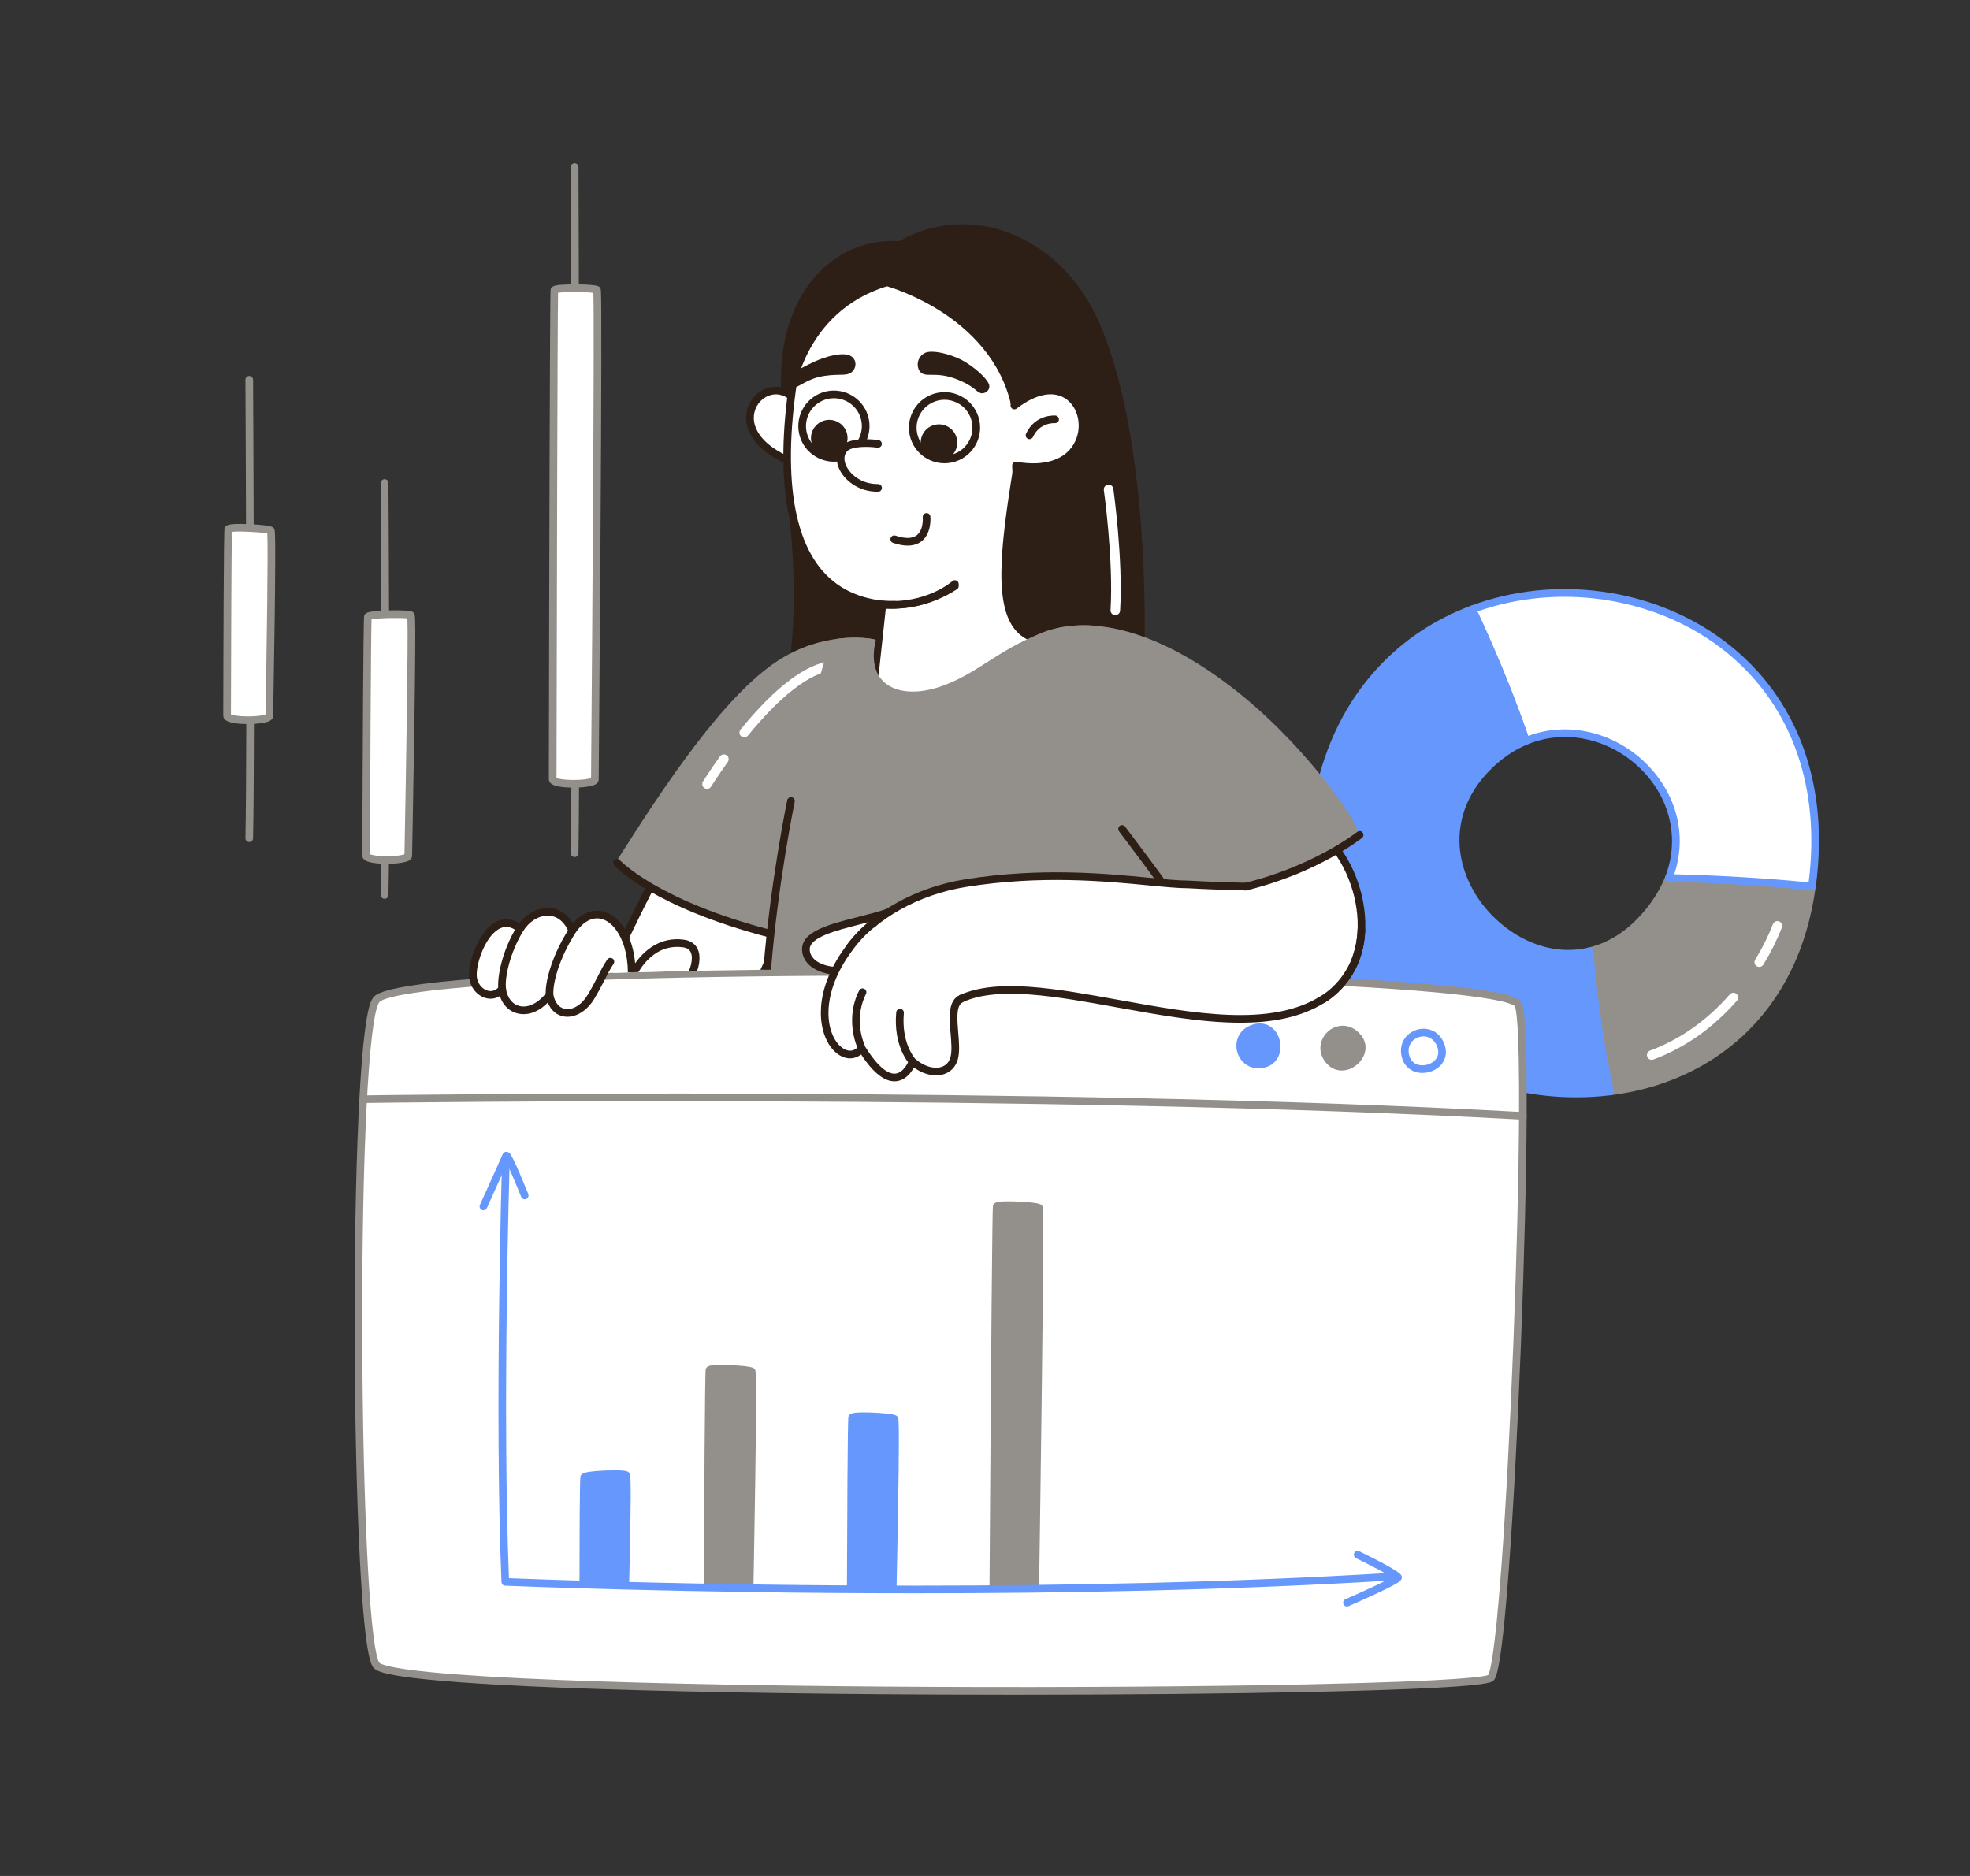 <?xml version="1.0" encoding="UTF-8" standalone="no"?>
<svg xmlns="http://www.w3.org/2000/svg" fill="none" viewBox="0 0 2100 2000" width="2100" height="2000"><rect x="0" y="0" width="2100" height="2000" fill="#333333" stroke="none"/><defs><clipPath id="assetClipPath_Yl1Rkf-l"><path d="m0 0 h 534.919 v 534.41 h -534.919 v -534.41 z" id="path_LwHZzxNF" fill="#ffffff" /></clipPath><clipPath id="assetClipPath_VxUMs1h-"><path d="m0 0 h 1229.799 v 762.527 h -1229.799 v -762.527 z" id="path_R-eWwwzt" fill="#ffffff" /></clipPath><clipPath id="assetClipPath_d-Y51GYo"><path d="m0 0 h 934.883 v 895.043 h -934.883 v -895.043 z" id="path_6xG4ov_7" fill="#ffffff" /></clipPath><clipPath id="assetClipPath_1Y115WYC"><path d="m0 0 h 394.743 v 768.854 h -394.743 v -768.854 z" id="path_9CwxSLHV" fill="#ffffff" /></clipPath></defs><g transform="translate(1395 628)" data-asset-index="0"><g clip-path="url(#assetClipPath_Yl1Rkf-l)" transform="scale(1.017 1.014)" data-asset-index="0"><g id="circle_graphic" data-name="circle graphic">
    <g id="aMFLQKXt4OtpDOxrzn2of">
      <path d="M316.001,528.244c-12.628-56.444-18.947-115.956-21.645-147.419,22.025-5.244,43.828-18.677,63.031-42.727,9.046-11.33,15.671-22.86,20.154-34.348,30.45.608,85.855,2.586,149.984,8.944-18.754,135.269-110.193,202.99-211.525,215.551Z" fill="#93908B" id="P1m_bxFK0-psap58SYqNG" />
      <path d="M315.997,532.244c-1.848,0-3.487-1.281-3.9-3.127-12.755-57.012-19.087-117.167-21.727-147.951-.169-1.974,1.132-3.774,3.059-4.233,22.802-5.429,43.269-19.335,60.832-41.333,8.509-10.657,15.088-21.863,19.553-33.306.61-1.562,2.135-2.584,3.806-2.545,28.013.559,84.79,2.467,150.299,8.962,1.083.107,2.075.651,2.748,1.506.673.854.969,1.946.82,3.024-8.993,64.862-34.572,117.403-76.026,156.164-36.767,34.377-84.822,56.096-138.969,62.808-.167.021-.332.031-.496.031ZM298.636,383.857c2.723,30.772,8.794,86.479,20.48,139.947,110.537-15.146,186.368-92.353,203.85-207.539-61.404-5.94-114.629-7.848-142.749-8.459-4.713,11.286-11.333,22.304-19.703,32.788-17.849,22.354-38.653,36.896-61.878,43.264Z" fill="#93908B" id="VHx9ETbs1PwScTYQDbk4Y" />
    </g>
    <g id="gEHnlE-ZlQHrfu53Gjdwo">
      <path d="M527.526,312.693c-64.129-6.358-119.534-8.336-149.984-8.944,35.645-91.296-63.226-180.125-149.777-144.097-18.437-53.873-39.961-103.406-56.289-138.37,160.593-60.17,375.661,38.537,358.476,268.665-.581,7.78-1.384,15.368-2.425,22.745Z" fill="#FFFFFF" id="gH18c_74g28tiRPSrX6D6" />
      <path d="M527.53,316.693c-.132,0-.265-.007-.399-.02-65.236-6.468-121.774-8.368-149.669-8.925-1.307-.026-2.519-.689-3.245-1.776-.727-1.087-.876-2.46-.401-3.678,15.337-39.283,5.29-82.83-26.22-113.647-32.478-31.764-78.911-41.695-118.294-25.302-1.021.425-2.172.408-3.18-.046-1.008-.454-1.783-1.306-2.141-2.352-18.824-55.005-40.914-105.391-56.129-137.973-.472-1.01-.5-2.172-.079-3.205s1.255-1.842,2.3-2.233C213.101,1.414,260.609-3.729,307.459,2.662c47.132,6.43,91.263,24.239,127.621,51.503,71.136,53.343,106.245,137.185,98.86,236.081-.591,7.916-1.416,15.656-2.453,23.006-.281,1.991-1.986,3.442-3.957,3.442ZM383.201,299.871c28.941.68,81.062,2.666,140.876,8.464.775-6.029,1.408-12.297,1.885-18.686,7.175-96.079-26.806-177.436-95.682-229.084C360.117,7.951,261.147-6.395,176.94,23.545c14.826,31.99,35.366,79.234,53.247,130.856,41.466-15.391,89.305-4.43,123.003,28.527,15.886,15.537,27.08,34.558,32.372,55.007,5.266,20.348,4.438,41.643-2.361,61.936Z" fill="#6597FC" id="cIMNPVjwUmUa47_5aEYa" />
    </g>
    <g id="oBjoICtiOoGVzUGz-QO">
      <path d="M316.001,528.244C155.912,548.095-28.894,430.314,9,223.81,28.619,116.904,93.652,50.438,171.475,21.282c16.328,34.964,37.852,84.497,56.289,138.37-13.983,5.805-27.624,14.862-40.332,27.692-86.492,87.283,12.242,216.023,106.924,193.48,2.698,31.463,9.017,90.975,21.645,147.419Z" fill="#6597FC" id="sGWqK_wn6jNVYKG6iwFty" />
      <path d="M280.558,534.415c-33.454,0-67.323-5.615-99.608-16.631-44.85-15.304-84.63-40.429-115.04-72.659-26.297-27.872-45.04-60.21-55.709-96.116-11.585-38.992-13.313-81.358-5.136-125.921,9.485-51.689,29.77-96.196,60.291-132.281,27.964-33.064,63.196-57.716,104.715-73.271,1.955-.733,4.145.162,5.028,2.053,15.299,32.759,37.51,83.427,56.449,138.768.683,1.996-.302,4.18-2.251,4.989-14.048,5.832-27.177,14.853-39.023,26.812-35.514,35.838-42.069,83.304-17.538,126.971,21.801,38.807,70.259,71.808,120.693,59.803,1.133-.271,2.326-.032,3.269.649.944.682,1.543,1.741,1.643,2.9,2.622,30.583,8.91,90.333,21.563,146.888.246,1.101.016,2.255-.633,3.177-.65.922-1.658,1.527-2.778,1.667-11.859,1.47-23.873,2.201-35.935,2.201ZM169.422,26.35C85.942,58.949,30.432,129.185,12.935,224.532c-19.4,105.719,21.265,175.326,58.795,215.103,58.888,62.414,150.263,94.813,239.412,85.147-11.534-53.024-17.599-108.05-20.375-139.1-23.243,4.421-47.431.529-70.252-11.354-22.624-11.78-42.068-30.702-54.752-53.279-12.068-21.481-17.299-44.817-15.127-67.485,2.447-25.54,13.871-48.767,33.956-69.035,11.627-11.738,24.459-20.833,38.188-27.071-17.913-51.783-38.551-99.194-53.357-131.108Z" fill="#6597FC" id="IQtp_jQE2DCp5kOKc_dD6" />
    </g>
    <g id="PXvHwJcjeNRWlL_cYYKud">
      <path d="M359.582,494.983c-2.023,0-3.927-1.236-4.681-3.242-.972-2.585.336-5.468,2.92-6.44,31.686-11.914,59.825-31.807,83.635-59.127,1.814-2.082,4.972-2.299,7.054-.484,2.082,1.814,2.299,4.973.484,7.055-24.91,28.582-54.402,49.414-87.655,61.917-.58.218-1.174.321-1.759.321Z" fill="#FFFFFF" id="tR4LHJFzxNq2zYm1hzt6L" />
      <path d="M472.321,397.293c-.89,0-1.79-.237-2.604-.735-2.356-1.441-3.097-4.519-1.656-6.875,7.456-12.187,13.721-24.767,18.623-37.391.999-2.574,3.895-3.852,6.471-2.852,2.574,1,3.851,3.896,2.851,6.471-5.116,13.178-11.648,26.296-19.414,38.99-.943,1.541-2.586,2.391-4.27,2.391Z" fill="#FFFFFF" id="htzxPdemWpBa1-1vaF_Nv" />
    </g>
  </g></g></g><g transform="translate(378 1032)" data-asset-index="1"><g clip-path="url(#assetClipPath_VxUMs1h-)" transform="scale(1.016 1.016)" data-asset-index="1"><g id="graphic_one" data-name="graphic one">
    <g id="OiSD_e1bXTS_Nlo6YGPOc">
      <g id="ZVXEt7MyO4__N9JKKZzA">
        <path d="M22.436,33.843C52.16-10.734,1190.191-2.012,1220.466,37.816c16.463,21.657-8.789,690.715-28.512,707.137-22.123,18.421-1134.792,21.688-1168.816-13.128C-.342,707.8-4.084,73.613,22.436,33.843Z" fill="#FFFFFF" id="Bu7mCNaYD2I5RWNDuzuZY" />
        <path d="M692.219,762.526c-26.674,0-53.489-.057-80.228-.172-153.554-.664-293.884-3.221-395.14-7.201-183.561-7.215-193.015-16.889-196.574-20.531-2.582-2.643-9.442-9.662-14.879-116.195C2.228,556.299.324,474.732.037,388.752c-.292-87.333,1.137-169.951,4.023-232.633C9.1,46.633,16.632,35.336,19.107,31.624l3.328,2.219-3.328-2.219c3.331-4.995,13.468-20.197,260.52-27.839,169.298-5.237,396.244-5.061,592.27.46,98.32,2.769,181.835,6.754,241.518,11.524,101.482,8.111,107.616,16.181,110.235,19.626,1.828,2.405,6.685,8.794,6.079,119.759-.352,64.441-2.466,149.088-5.953,238.349-3.527,90.295-8.053,174.596-12.743,237.375-8.236,110.251-13.832,114.91-16.52,117.149-2.499,2.081-9.136,7.607-189.648,11.542-88.339,1.925-199.066,2.957-312.646,2.957ZM556.656,7.976c-99.096,0-194.703,1.265-276.781,3.804-75.41,2.333-135.68,5.62-179.135,9.77-64.712,6.18-73.748,12.67-74.976,14.512C14.696,52.659,7.406,197.573,8.036,388.466c.283,85.802,2.178,167.22,5.337,229.256,5.02,98.586,11.399,110.018,12.626,111.309,1.192,1.22,8.763,5.555,56.094,10.08,31.957,3.056,76.845,5.741,133.42,7.982,100.312,3.974,239.598,6.545,392.197,7.241,139.599.635,282.497-.333,392.057-2.658,161.445-3.427,185.995-8.242,189.587-9.826,1.637-2.595,6.846-18.553,13.95-114.917,4.621-62.688,9.074-146.251,12.539-235.296,3.427-88.09,5.516-171.741,5.881-235.544.571-99.696-3.293-113.936-4.49-115.925-1.498-1.965-13.602-9.163-104.456-16.425-59.548-4.76-142.921-8.737-241.106-11.502-100.834-2.84-209.886-4.265-315.016-4.265Z" fill="#93908B" id="ggYwkXMEPOyg9iXq3PuG3" />
      </g>
      <g id="Kc4gQzst8WjatD8lGJX2N">
        <path d="M10.783,137.659s708.636-10.558,1215.016,17.535" fill="#FFFFFF" id="gLo1-hhqM7ppVyGi79yUu" />
        <path d="M1225.803,159.194c-.075,0-.15-.002-.226-.006C725.133,131.424,17.927,141.554,10.843,141.659c-2.235.054-4.026-1.731-4.059-3.94-.033-2.209,1.731-4.026,3.94-4.059,7.087-.106,714.568-10.239,1215.297,17.541,2.206.122,3.895,2.009,3.772,4.215-.118,2.13-1.882,3.778-3.99,3.778Z" fill="#93908B" id="yS5w-mWU3t6u9E9kOTAr2" />
      </g>
    </g>
    <g id="zdop5ZEyOkBWJrVPol35K">
      <g id="HpgvuEMtx8LsUQ2uRI2rQ">
        <path d="M943.229,63.275c25.492-8.346,34.547,33.225,9.238,37.594-24.19,4.177-33.242-29.736-9.238-37.594Z" fill="#6597FC" id="Ik1_P-VyoqDtNThyfz36J" />
        <path d="M948.307,105.239c-12.34,0-20.191-8.749-22.447-17.822-2.51-10.094,1.466-23.144,16.124-27.943h0c8.452-2.768,16.306-1.131,22.115,4.607,6.493,6.414,9.075,17.114,6.279,26.022-2.475,7.884-8.755,13.246-17.23,14.709-1.682.29-3.297.427-4.841.427ZM944.474,67.076h0c-9.855,3.227-12.55,11.571-10.85,18.41,1.73,6.957,8.016,13.197,18.163,11.442,7.046-1.216,9.848-5.686,10.958-9.221,1.905-6.068.11-13.61-4.268-17.935-2.525-2.495-7.005-4.988-14.003-2.696Z" fill="#6597FC" id="MN1dfNza_qlEQbB45yaHr" />
      </g>
      <g id="wExZJHcAzyV7sl-S9dkb_">
        <path d="M1050.55,70.455c19.588,18.326-12.49,46.275-28.504,26.196-15.306-19.191,10.06-43.452,28.504-26.196Z" fill="#93908B" id="qTz_xzGUmm-67w4jtoIO" />
        <path d="M1035.745,107.606c-6.466,0-12.436-2.957-16.826-8.461-9.572-12.002-5.616-25.152,2.11-32.292,7.639-7.058,20.991-9.856,32.254.681h0c6.494,6.076,8.841,13.748,6.608,21.602-2.496,8.778-10.632,16.193-19.785,18.03-1.47.295-2.928.44-4.361.44ZM1036.713,68.595c-3.93,0-7.558,1.643-10.255,4.134-5.266,4.866-7.705,13.378-1.285,21.428,4.458,5.59,9.724,5.895,13.357,5.166,6.235-1.252,11.982-6.456,13.665-12.375.971-3.414.998-8.541-4.379-13.572h0c-3.626-3.393-7.492-4.781-11.104-4.781Z" fill="#93908B" id="xU02LYfyScQcQX9JOyz8V" />
      </g>
      <g id="G1JR-7DPAKcJBP0V9uUQR">
        <path d="M1139.486,80.775c9.795,24.972-31.188,36.396-37.003,11.38-5.557-23.91,27.78-34.893,37.003-11.38Z" fill="#FFFFFF" id="ww_Oo52iK5rngqIkeC2wh" />
        <path d="M1120.276,110.148c-2.035,0-4.06-.237-6.017-.73-8.013-2.019-13.726-7.98-15.672-16.357-3.476-14.954,5.754-25.122,15.801-28.241,9.933-3.084,23.189.137,28.821,14.495,3.248,8.279,2.065,16.214-3.331,22.343-4.727,5.369-12.222,8.491-19.602,8.491ZM1121.485,71.738c-1.614,0-3.214.252-4.725.721-6.847,2.126-12.712,8.761-10.381,18.79,1.619,6.965,6.242,9.506,9.834,10.411,6.168,1.555,13.594-.671,17.66-5.29,2.346-2.664,4.577-7.279,1.888-14.135h0c-2.937-7.486-8.699-10.497-14.277-10.497Z" fill="#6597FC" id="wqba8HZT98DHfQ5CA6L2B" />
      </g>
    </g>
    <g id="kRQCoxo8K9Qu6gA8uFfym">
      <g id="RenLKdj_VrVq9TWPHx_gp">
        <path d="M239.939,647.096s.078-109.447.915-112.683,41.922-4.524,44.066-2.344-.937,115.385-.937,115.385" fill="#6597FC" id="YCWxZ0D5yUKH-hn5AUrx" />
        <path d="M283.986,651.453c-.037,0-.074,0-.111-.001-2.208-.06-3.95-1.899-3.89-4.107,1.045-38.378,2.261-99.579,1.415-112.059-7.179-.764-30.101.024-36.73,1.64-.484,11.568-.702,70.52-.73,110.173-.001,2.208-1.792,3.997-4,3.997h-.003c-2.209-.001-3.999-1.794-3.997-4.003.029-41.064.204-110.439,1.043-113.682.743-2.872,3.778-3.686,5.074-4.034,5.1-1.368,15.96-2.09,24.423-2.309,18.656-.482,20.181,1.065,21.293,2.195,1.624,1.65,2.518,2.559,1.484,61.386-.497,28.266-1.266,56.631-1.273,56.914-.059,2.171-1.838,3.891-3.997,3.891ZM283.117,535.583h0Z" fill="#6597FC" id="owpQU2rdtdSJjelT-zJS" />
      </g>
      <g id="lm0IlTlq4dq4qcajZPTGI">
        <path d="M370.435,648.156s.977-222.839,1.813-226.075,42.252-.834,44.396,1.345-2.166,225.088-2.166,225.088" fill="#93908B" id="J1B7irN_s3qrq57ugUHQz" />
        <path d="M414.481,652.514c-.026,0-.052,0-.079,0-2.209-.042-3.965-1.868-3.922-4.076,1.582-81.818,3.466-204.021,2.514-222.012-7.055-1.352-29.84-2.535-36.899-1.581-.644,20.225-1.407,165.848-1.659,223.33-.01,2.209-1.781,4.024-4.018,3.982-2.209-.01-3.992-1.809-3.982-4.018.365-83.41,1.104-223.822,1.941-227.059.468-1.809,1.884-3.042,4.208-3.665,5.474-1.468,20.355-.774,24.786-.527,19.528,1.091,21.155,2.745,22.127,3.733,1.53,1.555,1.893,1.924,1.715,38.914-.091,18.773-.375,44.784-.845,77.311-.8,55.369-1.876,111.188-1.887,111.746-.042,2.183-1.825,3.923-3.998,3.923Z" fill="#93908B" id="gRkIYF6cykO4ndkMT2MLs" />
      </g>
      <g id="Ql3xm_k0vnNJQPpTRrpoT">
        <path d="M670.148,648.099s2.634-394.457,3.47-397.693,42.252-.834,44.396,1.345c2.144,2.179-3.823,396.706-3.823,396.706" fill="#93908B" id="DAn7km1NL2pJcAzLyn5Qg" />
        <path d="M714.194,652.457c-.021,0-.041,0-.062,0-2.209-.033-3.972-1.851-3.939-4.06,1.555-102.838,5.195-365.989,4.092-393.662-7.135-1.344-29.73-2.514-36.794-1.569-.732,26.518-2.484,266.449-3.342,394.961-.015,2.2-1.803,3.973-4,3.973h-.027c-2.209-.015-3.988-1.817-3.973-4.027,1.75-262.071,2.96-396.203,3.598-398.668.468-1.809,1.883-3.041,4.207-3.665,5.472-1.468,20.355-.775,24.786-.527,19.528,1.091,21.155,2.745,22.127,3.733,1.412,1.435,1.528,1.552,1.6,20.461.04,10.438-.009,25.671-.144,45.276-.228,33.002-.704,78.856-1.415,136.288-1.21,97.778-2.701,196.561-2.716,197.547-.033,2.188-1.817,3.939-3.998,3.939ZM716.02,255.174h0,0Z" fill="#93908B" id="ulX5EDk73BncGE0UxBY4a" />
      </g>
      <g id="jJQKEBoMjv6piQX-zB5Oq">
        <path d="M520.567,649.375s.582-174.298,1.419-177.534c.837-3.236,42.252-.834,44.396,1.345s-1.771,176.546-1.771,176.546" fill="#6597FC" id="ey_vyFaID1_MVf5QFw7KG" />
        <path d="M564.613,653.733c-.031,0-.061,0-.092,0-2.208-.05-3.959-1.88-3.909-4.089,1.421-63.264,3.079-157.92,2.158-173.451-7.014-1.355-29.891-2.545-36.95-1.586-.542,15.936-1.039,110.777-1.252,174.783-.007,2.205-1.797,3.987-4,3.987h-.014c-2.209-.007-3.994-1.804-3.987-4.013.218-65.283.709-175.284,1.547-178.522.468-1.808,1.883-3.041,4.207-3.664,5.473-1.468,20.355-.775,24.786-.527,19.528,1.091,21.155,2.745,22.127,3.733,1.491,1.516,1.892,1.923,1.776,31.326-.058,14.75-.297,35.15-.71,60.635-.703,43.375-1.68,87.045-1.69,87.481-.049,2.178-1.83,3.91-3.997,3.91ZM564.387,476.61h0ZM562.59,474.347h0s0,0,0,0Z" fill="#6597FC" id="mslc5gx2Yf3VHyAdh4H9" />
      </g>
    </g>
    <g id="iioHX8QH5ReY8DSIha7QQ">
      <path d="M588.727,656.095c-242.592,0-427.79-7.833-430.796-7.964-2.075-.09-3.737-1.754-3.823-3.83-7.323-175.539.444-436.517.523-439.132.067-2.208,1.917-3.949,4.119-3.877,2.208.067,3.944,1.911,3.877,4.119-.079,2.595-7.729,259.685-.677,434.878,27.298,1.104,202.539,7.806,426.779,7.806,153.602,0,330.16-3.142,498.031-13.379,2.203-.138,4.102,1.543,4.236,3.749.134,2.205-1.544,4.102-3.749,4.236-168.01,10.246-344.799,13.393-498.52,13.393Z" fill="#6597FC" id="ry8TXIpN8iuBdnW6T70Eh" />
      <path d="M135.164,254.224c-.551,0-1.11-.114-1.644-.356-2.013-.909-2.908-3.279-1.999-5.292,7.731-17.112,22.653-50.211,23.795-53,.669-1.634,2.215-2.688,3.941-2.688h.02c3.049.014,4.678,2.684,7.668,8.772,1.733,3.528,3.946,8.424,6.577,14.552,4.456,10.376,8.648,20.886,8.69,20.991.818,2.052-.183,4.379-2.235,5.197-2.053.817-4.379-.183-5.197-2.235-5.222-13.102-11.278-27.335-14.98-34.934-6.271,14.057-20.255,45.013-20.989,46.638-.668,1.479-2.124,2.354-3.648,2.354Z" fill="#6597FC" id="IAC2sYQZNYXFsM-7Tu7f" />
      <path d="M1041.195,669.984c-1.546,0-3.019-.902-3.672-2.411-.878-2.027.053-4.382,2.08-5.261,19.569-8.479,40.9-18.396,48.882-23.019-6.681-4.268-22.944-12.794-37.83-20.068-1.985-.97-2.808-3.365-1.837-5.35.97-1.984,3.365-2.808,5.35-1.837,43.984,21.493,44.295,24.518,44.545,26.947.337,3.276-2.156,5.146-10.334,9.47-4.487,2.372-10.746,5.426-18.604,9.078-13.32,6.192-26.856,12.062-26.991,12.12-.518.224-1.058.331-1.588.331ZM1091.381,641.429h.01-.01Z" fill="#6597FC" id="eCGlma7aqoVJaM4hHlAk5" />
    </g>
  </g></g></g><g transform="translate(500 239)" data-asset-index="2"><g clip-path="url(#assetClipPath_d-Y51GYo)" transform="scale(1.022 1.021)" data-asset-index="2"><g id="woman">
    <g id="hair">
      <g id="OBvefLYzFFr052VpX1N">
        <path d="M331.757,264.211c19.85,141.403,2.341,206.189,2.341,206.189l73.377,8.439,49.078-76.14-82.198-68.709s-45.333-89.26-42.598-69.78Z" fill="#2D1F16" id="ba7E-rLjxOQWf4sjTTcRm" />
        <path d="M407.475,481.339c-.095,0-.19-.005-.286-.017l-73.377-8.439c-.723-.083-1.373-.478-1.782-1.079-.409-.602-.535-1.353-.346-2.055.174-.645,17.124-66.085-2.403-205.19-.161-1.146-.65-4.633,2.079-5.492,2.432-.767,4.562.702,11.441,11.782,3.722,5.996,8.558,14.45,14.375,25.126,9.017,16.552,17.66,33.453,19.176,36.425l81.805,68.381c.968.809,1.181,2.212.498,3.272l-49.078,76.14c-.464.719-1.258,1.146-2.101,1.146ZM337.161,468.236l69.054,7.942,47.04-72.977-80.503-67.292c-.26-.217-.472-.484-.626-.786-14.029-27.623-30.105-57.05-37.374-67.514,16.689,121.817,5.369,186.79,2.41,200.627Z" fill="#2D1F16" id="FvmUpgRMBtsC7DfT2ONNU" />
      </g>
    </g>
    <g id="hand_R">
      <g id="T6DNbMOwPgh_-TDj8bqvM">
        <path d="M422.617,600.568c-71.4,78.05-80.6,103.77-114.28,177.96-1.48.02-2.96.03-4.43.05-22.48.27-44.51.6-65.95,1.01-1.44.03-2.88.06-4.31.09-1.46.03-2.92.05-4.37.09-17.99.36-35.55.77-52.59,1.24-1,.03-1.99.05-2.98.08-.56.02-1.11.03-1.67.05-.77.02-1.54.04-2.31.06-.01,0-.02.01-.02.01-.77.02-1.53.04-2.29.06-.57.02-1.14.03-1.71.05-3.82.11-7.62.22-11.39.34-1.34.04-2.68.08-4.01.13-1.49.04-2.96.09-4.43.14.68-1.59,1.55-3.61,2.6-6.01.54-1.21,1.13-2.52,1.75-3.92.37-.81.75-1.66,1.15-2.54,2.43-5.38,5.44-11.92,8.96-19.4.76-1.6,1.54-3.25,2.34-4.95.19-.39.38-.78.56-1.18.55-1.14,1.1-2.29,1.66-3.46,6.68-13.95,14.771-30.36,23.94-48.17.03-.06.06-.12.1-.18v-.01c50.36-97.76,133.29-237.41,195.56-243.28,27.83,34.78,35.49,90.76,37.51,124.12v.01c1,16.6.61,27.61.61,27.61Z" fill="#FFFFFF" id="aqutnIILGF9yPxhTM5ytt" />
        <path d="M426.617,600.718c-.03.95-.4,1.85-1.05,2.55-66.49,72.69-78.5,99.28-107.53,163.51-1.7,3.77-3.46,7.66-5.29,11.7-1.47.02-2.94.03-4.41.05-1.48.02-2.96.03-4.43.05,2.4-5.27,4.67-10.29,6.84-15.1,29.25-64.72,41.45-91.71,107.91-164.5.05-2.98.09-10.35-.4-20.49-1.51-31.48-8.14-89.6-35.52-125.42-36.44,5.32-86.39,59.91-144.67,158.17-16.93,28.54-32.44,57.18-45.63,82.8-.02.03-.03.05-.04.08-9.87,19.15-18.44,36.62-25.33,51.12-.64,1.32-1.25,2.63-1.86,3.9-.17.37-.35.74-.52,1.1-.87,1.85-1.71,3.63-2.51,5.36-5.54,11.85-9.6,20.91-11.87,26.19-1.49.04-2.96.09-4.43.14h-.15c-.22-.01-.44-.01-.66-.01h-.47c-.19,0-.38,0-.55-.01-.53,0-.97-.01-1.33-.02-.23,0-.42,0-.57-.01h-.08c-.09,0-.18.01-.27.02-.08.01-.17.02-.25.03.7-1.69,1.86-4.38,3.43-7.93,1-2.24,2.16-4.84,3.48-7.75,2.65-5.84,5.94-12.96,9.79-21.1.71-1.51,1.45-3.05,2.2-4.63.19-.4.39-.81.58-1.22.49-1.03.99-2.07,1.49-3.12,6.43-13.36,14.09-28.87,22.73-45.67.08-.15.16-.3.24-.45,13.23-25.69,28.77-54.35,45.7-82.9,61.65-103.95,113.11-158.56,152.93-162.31,1.35-.13,2.66.43,3.5,1.48,27.22,34.02,35.61,86.83,38.1,121.04,1.36,18.73.95,31.89.9,33.35Z" fill="#2D1F16" id="XfjJPSXdBgwcgki5sYC6" />
      </g>
      <path d="M424.219,434.041c-8.408-2.65-55.699-8.562-102.151,21.811-56.205,36.75-117.341,128.894-166.51,206.548-13.972,18.454,102.146,59.317,156.912,76.897,58.467-125.632,218.572-250.154,111.749-305.255Z" fill="#93908B" id="Fl6cJDvg90rqvsNYSGLCA" />
      <path d="M314.591,745.038c-.333,0-.672-.042-1.01-.13-121.636-31.644-160.654-73.712-162.255-75.488-1.48-1.641-1.349-4.17.291-5.649,1.638-1.478,4.163-1.349,5.644.285h0c.38.418,39.418,42.174,158.334,73.11,2.138.556,3.42,2.74,2.864,4.878-.468,1.8-2.091,2.994-3.868,2.994Z" fill="#2D1F16" id="qgS830_0RBO2mP3DFLm4S" />
      <g id="MjlOUePNy2knOc_IgKJhF">
        <path d="M287.027,535.842c-1.112,0-2.23-.369-3.159-1.126-2.139-1.747-2.458-4.896-.711-7.035,36.211-44.359,68.023-68.439,94.553-71.57,2.738-.327,5.228,1.637,5.552,4.379.323,2.742-1.637,5.228-4.38,5.551-23.529,2.777-53.951,26.278-87.979,67.962-.988,1.211-2.427,1.838-3.876,1.838Z" fill="#FFFFFF" id="zkNsLDtOG7AFUuL09CjFM" />
        <path d="M248.227,589.656c-.896,0-1.803-.241-2.622-.746-2.35-1.451-3.079-4.532-1.628-6.881.276-.447,6.877-11.112,17.755-26.291,1.609-2.245,4.732-2.76,6.977-1.151,2.245,1.608,2.76,4.732,1.152,6.977-10.679,14.901-17.308,25.612-17.374,25.719-.945,1.531-2.583,2.374-4.259,2.374Z" fill="#FFFFFF" id="utD-7hhbF2IJth7-vD8GC" />
      </g>
    </g>
    <g id="head">
      <g id="ZuwIiomaBlz7_VOKXKtdP">
        <path d="M334.097,178.006c-30.735-20.147-72.156,34.621-4.953,67.025" fill="#FFFFFF" id="utVPFa3efwZtSlNmT1zUI" />
        <path d="M329.142,249.033c-.583,0-1.174-.128-1.734-.398-32.674-15.755-38.078-35.234-38.391-45.443-.379-12.355,5.996-23.734,16.638-29.695,9.744-5.458,21.197-5.023,30.637,1.165,1.848,1.211,2.364,3.69,1.153,5.538-1.211,1.848-3.691,2.363-5.538,1.152-7-4.589-15.144-4.908-22.341-.875-7.907,4.429-12.834,13.25-12.551,22.47.258,8.396,5,24.562,33.87,38.482,1.99.959,2.825,3.351,1.866,5.34-.689,1.43-2.118,2.264-3.606,2.264Z" fill="#2D1F16" id="TFAe4PtH2xNJx7-blHGYz" />
      </g>
      <g id="HzB8pCRHKTBtfeDt88Cyj">
        <g id="ReI8FuzVpljvPjOtclzko">
          <path d="M431.125,397.092l-9.434,87.449,54.198,46.003,120.033-56.793,11.222-27.376s-17.686-36.85-28.61-106.269c-12.598-70.198-142.981-67.134-147.408,56.987Z" fill="#FFFFFF" id="l67gLT4mUptNIci1N1F_e" />
          <path d="M475.889,534.544c-.93,0-1.852-.324-2.589-.95l-54.198-46.002c-1.011-.858-1.531-2.161-1.388-3.479l9.419-87.307c1.177-32.286,11-59.453,28.412-78.575,15.077-16.559,35.284-26.524,56.899-28.061,16.405-1.164,32.345,2.749,44.885,11.022,13.568,8.952,22.262,22.163,25.141,38.207,10.701,68,28.105,104.882,28.28,105.247.488,1.02.523,2.2.094,3.246l-11.222,27.376c-.378.923-1.088,1.672-1.99,2.099l-120.032,56.793c-.545.258-1.129.384-1.71.384ZM425.895,482.863l50.615,42.961,116.298-55.026,9.975-24.334c-3.549-7.944-18.456-43.803-28.201-105.737-4.894-27.263-30.215-44.804-61.571-42.578-37.104,2.638-75.578,34.298-77.888,99.085-.003.096-.01.191-.021.287l-9.207,85.341ZM431.125,397.092h.01-.01Z" fill="#2D1F16" id="xEqSwVTkRpVcc3kuxVU1E" />
        </g>
        <g id="T3XzoG0oV-SkQ7O_-AbTV">
          <path d="M580.671,352.834c-4.966-27.768-8.987-61.473-10.184-100.788,105.784,18.672,78.67-124.849-1.666-62.728,0,0,7.189-99.345-14.866-120.029-76.66-71.892-196.732-12.378-202.866,27.891-36.528,157.02-27.28,288.251,80.035,299.912,0,0,38.767,4.858,75.609-19.27" fill="#FFFFFF" id="PaVppBXjoTa-_LwSGYbIN" />
          <path d="M440.001,401.52c-5.502,0-8.912-.401-9.373-.459-32.014-3.478-57.029-17.579-74.284-41.904-43.734-61.65-29.145-176.874-9.183-262.738,3.218-20.306,30.602-43.173,66.686-55.662,23.649-8.184,48.31-10.95,71.318-8.001,27.427,3.517,51.493,14.827,71.528,33.616,9.945,9.326,15.653,33.062,16.965,70.548.622,17.774.084,34.614-.372,44.282,29.64-19.537,48.449-9.636,55.467-4.115,14.532,11.433,19.305,33.882,11.102,52.217-4.651,10.397-12.922,18.433-23.92,23.241-11.392,4.98-25.262,6.388-41.287,4.202,1.219,33.154,4.567,65.217,9.962,95.383.389,2.174-1.059,4.253-3.233,4.642-2.176.389-4.253-1.059-4.642-3.233-5.725-32.009-9.172-66.115-10.245-101.37-.037-1.203.47-2.359,1.381-3.146.91-.787,2.127-1.124,3.312-.914,30.33,5.353,52.699-2.69,61.369-22.07,6.75-15.088,2.99-33.429-8.746-42.663-12.839-10.103-31.988-6.782-52.537,9.108-1.248.964-2.947,1.106-4.338.36-1.39-.746-2.212-2.24-2.099-3.813,1.959-27.105,3.332-100.931-13.613-116.822-49.578-46.495-110.755-32.196-134.756-23.89-32.429,11.222-58.833,32.488-61.419,49.465-.015.102-.035.204-.058.304-28.116,120.862-25.391,209.538,7.882,256.442,15.874,22.376,38.984,35.359,68.689,38.587.436.055,37.892,4.343,72.986-18.639,1.848-1.211,4.328-.694,5.538,1.155,1.21,1.848.693,4.327-1.155,5.538-27.064,17.725-54.843,20.351-68.925,20.351Z" fill="#2D1F16" id="tun6rjtineAOsur337CCA" />
        </g>
      </g>
      <g id="Q1n0f2TPXN244JC_NCiCP">
        <path d="M611.273,203.798s-18.323-1.421-26.68,16.699" fill="#FFFFFF" id="sMmVZP_BSYg6ryvZP1Nnt" />
        <path d="M584.591,224.499c-.561,0-1.13-.118-1.673-.369-2.006-.925-2.882-3.301-1.957-5.307,9.414-20.415,29.758-19.083,30.621-19.013,2.202.17,3.85,2.095,3.679,4.297-.17,2.198-2.084,3.847-4.28,3.68-.672-.043-15.724-.861-22.755,14.385-.675,1.464-2.122,2.326-3.635,2.326Z" fill="#2D1F16" id="zYu7qcfdQJlznH__o3gUz" />
      </g>
      <g id="a2a2IQZ8xKxUhv19Fksn2">
        <g id="HsOYogeyBveIDDJtKshN5">
          <circle cx="495.934" cy="212.512" r="33.139" fill="#FFFFFF" id="btcHUKdLXguZbC9wVJA" />
          <path d="M495.896,249.669c-5.755,0-11.47-1.354-16.752-4.031-8.849-4.484-15.421-12.146-18.506-21.575-6.37-19.462,4.282-40.478,23.744-46.848,9.428-3.085,19.493-2.315,28.342,2.17,8.849,4.484,15.421,12.146,18.506,21.575,6.37,19.462-4.282,40.478-23.744,46.848-3.8,1.244-7.704,1.861-11.59,1.861ZM495.964,183.359c-3.049,0-6.111.484-9.094,1.46-15.27,4.998-23.627,21.486-18.63,36.756h0c2.421,7.397,7.578,13.409,14.52,16.927,6.943,3.519,14.84,4.124,22.237,1.702,15.27-4.998,23.627-21.486,18.63-36.756-2.421-7.397-7.578-13.409-14.52-16.927-4.144-2.1-8.629-3.163-13.143-3.163Z" fill="#2D1F16" id="bpPcV7pvll6LNyNH4yg" />
        </g>
        <g id="r5M7oeCXxUS66-DYZk776">
          <circle cx="490.16" cy="228.081" r="16.569" fill="#2D1F16" id="UtT8OE8vxvspUswNu4cBu" />
          <path d="M490.14,247.16c-2.955,0-5.889-.695-8.601-2.069-4.543-2.303-7.918-6.237-9.502-11.078-3.271-9.993,2.199-20.784,12.192-24.055,9.992-3.27,20.784,2.199,24.055,12.192,1.584,4.841,1.189,10.009-1.114,14.552-2.303,4.543-6.237,7.918-11.078,9.502-1.951.639-3.956.956-5.951.956ZM490.15,214.01c-1.447,0-2.917.225-4.366.699-7.373,2.413-11.408,10.375-8.995,17.748h0c1.169,3.572,3.659,6.475,7.011,8.173,3.352,1.699,7.165,1.991,10.737.822,3.572-1.169,6.474-3.659,8.173-7.011s1.991-7.165.822-10.736c-1.939-5.925-7.461-9.695-13.382-9.695Z" fill="#2D1F16" id="wEkw_-f6bhQyzcQaPW2NX" />
        </g>
      </g>
      <g id="L9JnO7HT6vYUtwkxDwz_9">
        <g id="clCuWm7RyF7rqSbojrnf">
          <circle cx="380.58" cy="210.876" r="33.139" fill="#FFFFFF" id="yElcmPYhuPZCFVmk2di4s" />
          <path d="M380.607,248.018c-15.63.001-30.205-9.949-35.323-25.59-6.37-19.462,4.282-40.479,23.744-46.849,19.463-6.368,40.479,4.283,46.848,23.745,6.37,19.462-4.282,40.479-23.744,46.849-3.822,1.25-7.706,1.845-11.525,1.845ZM380.559,181.734c-2.997,0-6.043.466-9.042,1.448-15.27,4.998-23.627,21.487-18.63,36.757h0c4.997,15.27,21.485,23.626,36.757,18.629,15.27-4.998,23.627-21.487,18.63-36.757-4.016-12.271-15.453-20.078-27.714-20.078Z" fill="#2D1F16" id="czKQ8vnOPoxtjN3smp-F" />
        </g>
        <g id="VU51wQm5R8cFXrQEEg-iY">
          <circle cx="375.731" cy="223.395" r="16.569" fill="#2D1F16" id="qr48VVVfS0pah4uZQJwMD" />
          <path d="M375.745,242.466c-8.025,0-15.509-5.109-18.137-13.14-1.584-4.841-1.189-10.009,1.114-14.552,2.303-4.543,6.237-7.918,11.078-9.502,4.841-1.584,10.009-1.188,14.552,1.114,4.543,2.303,7.918,6.237,9.502,11.078,1.584,4.841,1.189,10.009-1.114,14.553s-6.237,7.918-11.078,9.502c-1.962.642-3.957.947-5.917.948ZM375.746,209.318c-1.472,0-2.951.234-4.391.705-3.572,1.169-6.474,3.659-8.173,7.011s-1.991,7.165-.822,10.736h0c2.413,7.373,10.375,11.41,17.748,8.996,3.572-1.169,6.474-3.659,8.173-7.011s1.991-7.166.822-10.737c-1.169-3.572-3.659-6.475-7.011-8.173-2.001-1.014-4.166-1.527-6.346-1.527Z" fill="#2D1F16" id="uAN_uv3hrtBm-yIB2PNou" />
        </g>
      </g>
      <g id="BcWc3EZAxGGX6B8TIvvst">
        <path d="M426.55,229.407s-25.957-3.745-34.58,4.517c-13.281,12.726,4.741,41.721,34.647,41.45" fill="#FFFFFF" id="e0FihEfhFjUP2Xfc3l2W" />
        <path d="M426.194,279.377c-20.915,0-35.719-12.956-40.654-25.08-3.622-8.897-2.253-17.593,3.662-23.261,9.75-9.341,35.064-6,37.918-5.588,2.186.315,3.702,2.342,3.387,4.528-.315,2.186-2.343,3.698-4.528,3.39-9.297-1.334-26.001-1.578-31.243,3.446-4.985,4.776-2.911,11.709-1.787,14.468,3.954,9.715,16.028,20.096,33.242,20.096.13,0,.258,0,.388-.002,2.203.017,4.016,1.755,4.036,3.964s-1.755,4.016-3.964,4.036c-.152,0-.307.002-.459.002Z" fill="#2D1F16" id="Y2xo7R69GpjZalQCyzCV2" />
      </g>
      <g id="SkI0xk7F71YCoxihlX8Xa">
        <path d="M477.206,305.659s3.512,35.732-33.669,23.338" fill="#FFFFFF" id="jo7Xegt1s7sI726skNWwJ" />
        <path d="M457.53,335.61c-4.527,0-9.62-.938-15.258-2.818-2.096-.699-3.229-2.964-2.53-5.06.698-2.096,2.963-3.228,5.06-2.53,10.146,3.383,17.658,3.215,22.329-.494,7.213-5.728,6.106-18.539,6.094-18.668-.205-2.196,1.405-4.148,3.601-4.359,2.193-.205,4.146,1.391,4.362,3.586.069.699,1.561,17.213-9.044,25.676-3.897,3.11-8.785,4.667-14.613,4.667Z" fill="#2D1F16" id="LB4RjI11tfFvWPamJrU88" />
      </g>
      <g id="x2gR-vHDQYZ2X_vYo6bq">
        <path d="M449.17,20.277c74.739-42.815,163.731-4.749,202.433,76.241,56.711,118.678,50.479,339.638,50.479,339.638l-35.14-12.766c-122.864,44.709-119.854-27.695-96.456-171.344,113.945,12.429,71.919-124.376-2.162-61.529-20.483-98.13-132.325-128.269-132.325-128.269-88.234,26.196-99.183,114.191-99.183,114.191l-8.887-1.454c-4.388-107.948,59.607-159.214,121.241-154.707Z" fill="#2D1F16" id="ZVlC6YImtcSM_n0OCh14Z" />
        <path d="M607.785,439.059c-13.835,0-24.622-3.395-32.804-10.17-13.544-11.216-19.816-31.587-19.739-64.108.07-29.223,5.158-66.362,12.777-113.136.214-1.312,1.42-2.223,2.739-2.083,48.103,5.246,61.716-16.452,65.336-26.025,5.606-14.826.377-32.677-12.163-41.523-14.474-10.21-34.153-6.416-53.989,10.411-.672.571-1.595.744-2.429.458-.834-.287-1.455-.991-1.635-1.854-10.394-49.792-45.234-81.464-72.631-99.265-27.278-17.724-52.816-25.623-57.229-26.911-44.315,13.39-68.23,42.982-80.501,65.51-13.385,24.573-16.192,46.169-16.218,46.385-.084.674-.439,1.286-.983,1.693s-1.233.574-1.901.466l-8.887-1.454c-1.171-.192-2.046-1.18-2.094-2.366-2.791-68.665,21.347-107.015,42.089-127.096,22.225-21.517,50.993-32.245,81.07-30.259,32.871-18.599,70.677-22.682,106.548-11.491,41.895,13.07,77.877,45.582,98.721,89.201,29.461,61.651,41.68,151.058,46.743,215.204,5.478,69.405,3.995,125.028,3.979,125.582-.023.803-.429,1.546-1.094,1.997-.664.452-1.505.557-2.259.282l-34.287-12.456c-24.028,8.68-43.534,13.008-59.157,13.008ZM572.577,254.771c-13.457,82.905-21.361,147.946,5.593,170.267,15.805,13.086,44.563,11.78,87.918-3.996.552-.201,1.157-.201,1.708,0l31.859,11.574c.224-13.18.639-62.353-4.042-121.63-5.031-63.707-17.141-152.441-46.265-213.388-20.246-42.368-55.127-73.927-95.699-86.583-34.769-10.848-71.432-6.786-103.236,11.434-.432.248-.928.36-1.425.324-28.916-2.113-56.615,8.118-77.99,28.812-19.803,19.172-42.812,55.729-40.646,121.265l4.382.717c1.15-6.588,5.126-24.913,16.391-45.594,12.786-23.473,37.766-54.345,84.163-68.12.444-.131.915-.137,1.362-.018,1.157.312,28.691,7.865,59.191,27.653,27.51,17.847,62.307,49.296,74.04,98.532,29.135-22.881,49.403-13.403,56.932-8.091,14.579,10.285,20.449,30.21,13.958,47.377-3.621,9.575-16.05,30.062-55.904,30.064-3.838,0-7.927-.19-12.291-.598Z" fill="#2D1F16" id="cbNF462tSCsSdDxvQEJfi" />
      </g>
      <g id="RL6mX3CtfEvH9w6_zbM8M">
        <path d="M506.734,375.75s-27.925,25.411-75.609,21.342" fill="#FFFFFF" id="uCLSdeNgpwTlelGgyqHw1" />
        <path d="M441.513,401.539c-3.46,0-7.034-.146-10.729-.461-2.201-.188-3.833-2.125-3.646-4.325.188-2.201,2.119-3.84,4.326-3.646,45.231,3.863,72.315-20.078,72.583-20.321,1.637-1.478,4.166-1.354,5.647.28,1.482,1.634,1.363,4.157-.269,5.642-1.103,1.003-25.618,22.831-67.913,22.831Z" fill="#2D1F16" id="g7YNQbGpX0chgP0m1hPj" />
      </g>
      <g id="rHoZ6Ruw0MAOwYhx9GLVb">
        <path d="M535.508,172.577c1.399-.131,3.802-1.593,3.039-4.028-.767-2.449-7.724-11.645-22.529-20.901-13.714-8.573-33.069-12.131-38.436-9.729-6.205,2.778-6.9,10.254-3.872,13.761,3.529,4.086,15.705-2.003,37.522,6.959,19.358,7.952,20.997,14.244,24.276,13.937Z" fill="#2D1F16" id="G-vgUAfzjz2QUX9gEAMj8" />
        <path d="M535.239,176.59c-2.542,0-4.326-1.476-6.367-3.165-2.885-2.388-7.714-6.383-19.161-11.085-12.296-5.051-21.414-5.037-27.459-5.026-4.999.004-8.95.016-11.57-3.019-2.34-2.709-3.255-6.81-2.39-10.702.925-4.163,3.715-7.562,7.654-9.325,7.566-3.388,28.859,1.653,42.191,9.988,14.575,9.112,22.941,18.992,24.226,23.097.632,2.02.349,4.08-.797,5.802-1.238,1.86-3.47,3.196-5.687,3.404h0c-.219.021-.433.031-.641.031ZM535.135,168.594h0,0ZM483.179,149.313c6.663,0,16.44.231,29.573,5.626,9.503,3.904,15.038,7.518,18.48,10.13-3.323-3.652-9.023-8.834-17.334-14.03-13.46-8.414-31.287-10.991-34.681-9.469-2.091.936-2.848,2.561-3.114,3.759-.351,1.581.021,2.948.564,3.65.767.343,3.426.34,5.573.334.306,0,.62,0,.94,0Z" fill="#2D1F16" id="TmzS6vO5KGK4BivEmaEzg" />
      </g>
      <g id="cqyls8amTpMaqZV-vg_0I">
        <path d="M337.263,166.874c-.652-.025-2.545-2.145-1.835-3.568,1.146-2.297,10.379-8.753,26.245-16.04,14.697-6.75,29.485-9.177,34.515-6.132,4.696,2.843,3.117,9.368-1.13,11.22-4.248,1.853-15.511-.317-30.819,3.274-14.49,3.399-22.713,11.412-26.976,11.246Z" fill="#2D1F16" id="lJUtT9PeyseXIHbfSHXLH" />
        <path d="M337.4,170.877c-.098,0-.196-.001-.293-.005h0c-2.673-.104-4.366-2.622-4.822-3.391-1.176-1.986-1.335-4.158-.437-5.959,2.368-4.747,16.647-12.604,28.156-17.889,13.155-6.042,30.738-10.471,38.256-5.919,3.236,1.958,5.019,5.364,4.769,9.11-.267,4.016-2.769,7.626-6.372,9.198-2.524,1.101-5.853,1.17-10.46,1.265-5.33.111-12.629.262-21.045,2.236-7.795,1.828-13.807,5.173-18.197,7.615-3.882,2.159-6.723,3.739-9.555,3.739ZM389.784,143.805c-5.605,0-15.371,2.012-26.441,7.096-1.448.666-2.827,1.317-4.14,1.954,1.315-.407,2.689-.785,4.122-1.121,9.236-2.166,17.022-2.328,22.706-2.445,3.124-.065,6.354-.132,7.427-.6.852-.372,1.52-1.38,1.588-2.396.067-.999-.462-1.452-.93-1.735-.799-.483-2.29-.751-4.333-.751Z" fill="#2D1F16" id="MZ_NWttv9iYfa4elBauLL" />
      </g>
      <path d="M674.096,408.244c-.101,0-.203-.003-.305-.009-2.756-.166-4.856-2.535-4.69-5.291,3.174-52.723-6.883-124.555-6.985-125.274-.387-2.734,1.515-5.265,4.249-5.652,2.731-.392,5.264,1.515,5.652,4.248.104.729,10.302,73.54,7.066,127.279-.16,2.654-2.362,4.7-4.986,4.7Z" fill="#FFFFFF" id="eafCgrO7S-q85B7dl5su" />
    </g>
    <g id="body">
      <path d="M765.697,768.788c-25.06,4.78-58.71,8.55-96.5,11.45-117.28-2.39-241.1-2.99-354.24-1.78-2.45.02-4.9.05-7.34.08.41-10.17,3.36-28.42,4.85-39.24,10.61-52.18,19.44-98.52,27.06-138.39,20.27-106.19,31.85-166.35,45.08-168.02,20.08-2.53,35.2-.24,39.61,1.15-11.51,49.21,26.54,62.23,65.73,49.36,39.46-12.95,58.2-37.03,107.85-56.76,15.8-6.28,33.66-8.83,53.11-7.52,45.72,3.08,68.56,144.32,102.9,277.5,6.92,37.16,17.37,71.13,11.89,72.17Z" fill="#93908B" id="UhGzs5hweBHLuL0qSC34S" />
      <path d="M339.697,603.128c-.18.86-17.43,84.37-24.74,175.33-2.45.02-4.9.05-7.34.08-.23,0-.46,0-.69.01,7.32-91.77,24.75-176.19,24.94-177.05.45-2.17,2.57-3.55,4.73-3.1,1.39.29,2.46,1.27,2.93,2.51.26.68.33,1.45.17,2.22Z" fill="#2D1F16" id="rp4SbkjKt68IgeVUUH3Ul" />
    </g>
    <g id="hand_L">
      <g id="uM7E3r42kw329CqAbaAA2">
        <path d="M905.672,653.921c30.115,41.434,42.201,119.274-15.357,155.538-103.785,48.023-149.78-85.96-156.865-120.825-40.404-121.391,102.361-158.091,172.222-34.713Z" fill="#FFFFFF" id="ev5cre3FoTBimEzGgMD2e" />
        <path d="M847.669,823.737c-13.045,0-25.548-3.005-37.431-9.019-50.364-25.485-75.237-98.665-80.659-125.049-8.579-25.901-9.484-49.971-2.615-69.622,6.403-18.318,19.039-32.112,36.542-39.893,21.509-9.56,48.427-8.617,73.852,2.587,28.368,12.502,53.153,36.365,71.685,69.012,20.829,28.773,30.201,68.56,23.877,101.433-4.892,25.428-18.886,46.057-40.471,59.656-.146.092-.297.174-.453.246-15.338,7.097-30.152,10.647-44.326,10.647ZM795.766,581.598c-10.329,0-20.193,1.948-29.011,5.867-26.431,11.748-48.063,44.163-29.51,99.906.051.153.092.309.125.466,5.106,25.125,28.8,95.616,76.48,119.743,22.438,11.354,47.518,10.802,74.551-1.643,19.817-12.562,32.153-30.817,36.663-54.262,5.939-30.873-2.942-68.32-22.626-95.403-.089-.122-.171-.249-.245-.381-22.347-39.466-49.346-57.582-68.061-65.829-12.774-5.63-25.907-8.465-38.365-8.465ZM890.315,809.459h.01-.01Z" fill="#2D1F16" id="rRVONcCdUE8OfW4ij00r" />
      </g>
      <g id="kmf3dDnzQcFFNfq6XZVMS">
        <path d="M808.123,493.682c-81.298-67.179-157.383-88.091-210.331-67.045-100.453,41.058,31.547,127.356,139.717,279.016,101.76-11.456,185.727-57.136,189.51-70.376,2.041-7.143-47.739-82.795-118.896-141.594Z" fill="#93908B" id="VkaSU2Qy1awA5-zHF4WtE" />
        <path d="M722.785,691.732c-1.326,0-2.624-.659-3.385-1.863-2.886-4.566-28.391-38.607-41.473-55.968-1.329-1.764-.977-4.272.787-5.602,1.763-1.331,4.272-.978,5.602.787,1.552,2.06,38.066,50.526,41.847,56.508,1.18,1.868.623,4.338-1.244,5.519-.663.419-1.403.619-2.133.619Z" fill="#2D1F16" id="SoPrtuKiuYfTYfipPFdoe" />
        <g id="hand_L-2" data-name="hand_L">
          <g id="zDOuGOzaHGF8NJxbcMbYh">
            <path d="M437.054,718.678c-32.233,11.395-86.378,16.724-85.707,38.839.524,17.252,23.997,25.16,45.278,21.344" fill="#FFFFFF" id="O_h9kiQhImXOOCLnVpQM" />
            <path d="M386.028,783.801c-11.667,0-22.654-3.202-29.79-8.99-5.613-4.553-8.688-10.492-8.89-17.173-.584-19.247,28.253-26.581,58.783-34.345,10.278-2.614,20.905-5.317,29.589-8.387,2.083-.735,4.368.356,5.104,2.438.736,2.083-.355,4.369-2.438,5.105-9.027,3.191-19.833,5.939-30.284,8.597-24.912,6.336-53.148,13.517-52.758,26.35.132,4.347,2.128,8.116,5.934,11.202,7.572,6.142,21.492,8.684,34.64,6.325,2.175-.39,4.253,1.057,4.643,3.231s-1.057,4.253-3.231,4.643c-3.767.676-7.57,1.004-11.303,1.004Z" fill="#2D1F16" id="ztlHzrde_ZR4Jzyidb2Qu" />
          </g>
          <g id="A2T4vgHy6Fs4unWqNV6nH">
            <g id="YG_XGZcSiC4Sd0a2hIpVK">
              <path d="M890.315,809.459c-97.127,61.194-291.974-39.136-376.742-.885-50.972,32.568-142.637,2.951-116.881-52.735,26.682-35.736,72.513-59.924,121.079-67.752,107.292-17.293,193.313,1.321,232.907,1.341,23.421,1.343,40.331,1.695,59.355,2.285,120.849-23.336,137.84,81.483,80.282,117.747Z" fill="#FFFFFF" id="fQVbRYLnAYBRNzS4gQHvp" />
              <path d="M804.378,833.832c-40.234,0-84.663-8.056-128.285-15.964-63.462-11.506-123.416-22.374-160.617-5.764-16.21,10.271-37.148,15.159-59.001,13.771-20.934-1.33-40.14-8.377-52.691-19.335-16.054-14.016-19.862-32.619-10.721-52.381.116-.252.259-.491.425-.714,26.244-35.149,72.468-61.059,123.648-69.308,78.753-12.693,146.94-6.086,192.061-1.715,16.612,1.609,30.958,3,41.485,3.005.076,0,.151.002.227.006,19.135,1.097,33.687,1.524,49.093,1.977,3.351.099,6.719.197,10.157.304,2.208.068,3.943,1.914,3.874,4.122-.068,2.208-1.914,3.962-4.122,3.874-3.433-.106-6.798-.205-10.144-.304-15.433-.453-30.013-.881-49.204-1.979-10.899-.016-25.379-1.418-42.137-3.042-44.712-4.333-112.281-10.879-190.016,1.65-49.012,7.899-93.182,32.506-118.258,65.858-9.353,20.625-.347,34.552,8.894,42.62,11.252,9.824,28.725,16.158,47.937,17.378,20.283,1.291,39.615-3.217,54.438-12.688.162-.104.333-.196.508-.275,39.451-17.802,100.723-6.693,165.592,5.068,78.049,14.151,158.754,28.783,210.663-3.92.074-.047.15-.091.227-.133,1.487-.813,36.614-20.574,38.366-69.112.08-2.207,1.936-3.924,4.142-3.853,2.208.08,3.933,1.934,3.853,4.142-1.889,52.291-39.511,74.172-42.426,75.789-24.615,15.472-54.872,20.923-87.967,20.924Z" fill="#2D1F16" id="xTqcFD59KcYZ2tCFrzTK" />
            </g>
            <g id="aUf_uBGYVwbYwHWxRCc9V">
              <g id="arkTQWC5I1MWeFci6p9B">
                <path d="M436.573,795.525c-28.085,27.136-13.88,48-26.855,65.27-21.952,25.792-67.531-31.956-13.025-104.957,42.944-53.59,73.072,8.283,39.88,39.687Z" fill="#FFFFFF" id="mgNmo6PORH3JCbVodO_p1" />
                <g id="d4P7rdWJW50DyT_B80m97">
                  <path d="M436.573,795.525c-28.085,27.136-13.88,48-26.855,65.27-21.952,25.792-67.531-31.956-13.025-104.957,0,0,10.225-14.951,24.713-25.697" fill="#FFFFFF" id="KLBbALKYM4s37MtIgewVo" />
                  <path d="M397.413,871.056c-4.634,0-9.415-1.755-13.865-5.304-10.494-8.37-16.704-24.361-16.611-42.777.079-15.592,4.744-40.298,26.503-69.468.892-1.293,11.089-15.83,25.582-26.58,1.775-1.316,4.279-.944,5.596.83,1.316,1.774.945,4.279-.83,5.596-13.747,10.196-23.697,24.6-23.795,24.744-.031.044-.063.09-.095.133-35.221,47.173-27.601,88.315-11.361,101.267,6.415,5.117,12.99,4.675,18.057-1.205,4.458-5.995,5.224-12.722,6.112-20.504,1.414-12.4,3.174-27.832,21.088-45.141,1.589-1.536,4.121-1.492,5.656.097,1.535,1.588,1.491,4.121-.097,5.656-15.85,15.314-17.298,28.013-18.698,40.294-.982,8.611-1.91,16.744-7.738,24.502-.049.064-.099.128-.152.19-4.331,5.089-9.733,7.668-15.351,7.668Z" fill="#2D1F16" id="kkDIwsmBg193kntcxpf0C" />
                </g>
              </g>
              <g id="DiWgjoJYj5X3u0XiwicY1">
                <path d="M465.424,816.716c-16.402,22.723,3.064,37.277-2.823,57.719,0,0-16.502,45.253-52.884-13.641-10.166-23.398-6.335-45.1.735-58.763,31.482-59.614,80.248-15.471,54.971,14.684Z" fill="#FFFFFF" id="Vmoc2DUS8Lfq95h1iPFC" />
                <g id="ScFQNfFuwXLpew8h6Ln2z">
                  <path d="M465.424,816.716c-16.402,22.723,3.064,37.277-2.823,57.719,0,0-16.502,45.253-52.884-13.641-10.166-23.398-6.335-45.1.735-58.763" fill="#FFFFFF" id="Q5v_Gr_AaUDR9YgV8xGm7" />
                  <path d="M443.689,895.043c-11.626,0-24.188-10.8-37.375-32.146-.101-.163-.189-.333-.266-.508-8.955-20.61-8.636-43.86.851-62.195,1.015-1.961,3.428-2.728,5.391-1.714,1.962,1.016,2.729,3.429,1.714,5.391-3.135,6.058-12.424,27.885-.732,55.068,15.046,24.272,25.421,28.663,31.47,28.051,8.723-.871,13.553-12.535,14.059-13.82,2.069-7.362.354-14.046-1.462-21.12-2.748-10.709-5.863-22.848,4.84-37.675,1.293-1.791,3.793-2.196,5.584-.902,1.791,1.293,2.195,3.793.902,5.584-8.509,11.788-6.224,20.693-3.578,31.004,2.014,7.848,4.096,15.963,1.355,25.48-.026.089-.054.177-.086.263-.263.722-6.608,17.693-20.778,19.141-.627.064-1.259.096-1.892.096Z" fill="#2D1F16" id="GOi929dDyAjs8fhEQRsZN" />
                </g>
              </g>
              <g id="p5kv6Ac75Z7mnI5q6zYY">
                <path d="M509.339,810.844c-9.106,7.745,1.594,41.952-3.338,60.034-4.646,17.032-26.003,18.824-43.399,3.557,0,0-16.093-16.657-13.053-51.085,1.28-14.495,5.951-32.139,16.642-53.017,18.128-24.851,57.957.426,43.149,40.511Z" fill="#FFFFFF" id="wj6o89MCOt5slnSqE3IZZ" />
                <path d="M487.116,888.842c-8.916,0-18.762-4.036-27.153-11.4-.083-.072-.162-.148-.238-.227-.709-.734-17.325-18.381-14.161-54.216.195-2.2,2.139-3.825,4.336-3.632,2.201.194,3.827,2.136,3.633,4.336-2.705,30.641,10.622,46.464,11.867,47.866,8.785,7.64,19.123,10.909,27.025,8.532,4.928-1.482,8.288-5.035,9.717-10.275,1.703-6.242.903-15.756.13-24.957-1.417-16.855-2.882-34.284,9.656-39.942,2.014-.909,4.383-.013,5.291,2,.909,2.014.013,4.383-2.001,5.292-7.383,3.332-6.159,17.896-4.975,31.98.832,9.894,1.692,20.125-.383,27.732-2.162,7.924-7.535,13.546-15.132,15.831-2.414.726-4.973,1.08-7.612,1.08Z" fill="#2D1F16" id="jtMSWBT3eTnTrRAeXTqW" />
              </g>
            </g>
          </g>
        </g>
        <path d="M810.03,695.713c-1.803,0-3.44-1.228-3.884-3.057-.521-2.147.796-4.31,2.943-4.831,71.611-17.387,116.883-52.891,117.332-53.247,1.729-1.374,4.245-1.086,5.62.642s1.088,4.244-.64,5.619c-1.885,1.5-47.001,36.934-120.424,54.761-.317.077-.635.114-.947.114Z" fill="#2D1F16" id="jMTmORWaq02aqLlX0RrDl" />
      </g>
    </g>
    <g id="hand_R-2" data-name="hand_R">
      <g id="lBkYDf7OQ_HJsibrWXJwo">
        <g id="DgwsQmishL7_VsN2oK8XE">
          <path d="M42.957,786.398c-1.62,2.81-3.42,5.6-5.4,8.34-.95,1.32-1.94,2.64-2.98,3.93-8.41,9.88-20.33,6.71-26.52-1.97-1.6-2.26-2.83-4.9-3.49-7.77-.1-.4-.18-.8-.25-1.21-3.24-18.59,18.73-76.24,49-52.1,5.04,1.84,3.54,26.8-10.36,50.78Z" fill="#FFFFFF" id="qTYKPyeWIOtGaML_cLSrG" />
          <path d="M22.432,808.775c-.262,0-.524-.006-.787-.017-6.396-.274-12.693-3.914-16.845-9.737-1.957-2.764-3.383-5.94-4.131-9.196-.107-.424-.208-.923-.295-1.435-2.587-14.842,8.65-48.621,26.337-59.105,6.496-3.851,16.725-6.439,28.725,2.911,1.184.634,2.547,1.881,3.437,4.335,3.258,8.991-.577,31.377-12.452,51.868-1.707,2.962-3.599,5.883-5.622,8.683-1.092,1.518-2.11,2.86-3.108,4.098-.022.027-.045.055-.068.082-4.142,4.866-9.51,7.513-15.191,7.513ZM38.809,733.806c-2.702,0-5.365.788-8.019,2.36-15.285,9.061-24.484,39.671-22.533,50.865.055.324.114.625.19.926.535,2.324,1.522,4.521,2.874,6.43,2.724,3.82,6.715,6.208,10.667,6.378,3.481.144,6.777-1.458,9.51-4.65.894-1.111,1.814-2.326,2.812-3.713,1.868-2.585,3.61-5.275,5.181-8.001.002-.003.003-.005.005-.008,12.389-21.372,13.605-41.724,11.8-45.323-.165-.096-.323-.205-.473-.324-4.134-3.296-8.113-4.94-12.014-4.94ZM34.577,798.669h.01-.01Z" fill="#2D1F16" id="AXDNXN9t5xtr8rD6V7P8" />
        </g>
        <g id="i8RdWsAggImGecPx1nK2t">
          <path d="M107.713,737.776c-11.526-28.459-41.064-23.411-54.4-2.159-14.783,23.781-20.335,51.805-18.733,63.057,3.239,25.051,29.899,31.338,49.362,6.117,8.716-10.287,28.119-55.744,23.771-67.015Z" fill="#FFFFFF" id="yB1uL2GDIp9g7YlPA6x8" />
          <path d="M56.844,824.893c-2.298,0-4.576-.297-6.813-.902-10.518-2.847-17.777-12.12-19.417-24.805-1.614-11.332,3.397-40.096,19.302-65.682,8.101-12.909,21.751-20.502,34.793-19.352,11.871,1.045,21.357,8.901,26.711,22.121.008.021.016.041.024.062,5.227,13.547-15.676,60.577-24.389,70.968-8.785,11.353-19.683,17.589-30.212,17.59ZM82.067,722.037c-9.491,0-19.271,5.993-25.365,15.705-14.202,22.846-19.674,49.741-18.161,60.367,1.218,9.417,6.292,16.187,13.58,18.159,9.278,2.513,19.99-2.693,28.655-13.922.037-.048.075-.095.115-.142,8.537-10.076,26.549-53.851,23.101-62.963-4.171-10.272-11.267-16.353-19.983-17.12-.645-.057-1.293-.085-1.941-.085Z" fill="#2D1F16" id="EeorXSKzXq2aA9tYFRsth" />
        </g>
        <g id="QdHaTnHnXdVTe8-BjRsv-">
          <path d="M169.727,781.198c-.01,0-.02.01-.02.01-.77.02-1.53.04-2.29.06-.57.02-1.14.03-1.71.05-3.82.11-7.62.22-11.39.34-1.34.04-2.68.08-4.01.13-1.49.04-2.96.09-4.43.14h-.15c-.05,0-.11.01-.17.01-.17-.01-.33-.01-.49-.01-.11-.01-.21-.01-.31-.01h-.16c-.19,0-.38,0-.55-.01-.53,0-.97-.01-1.33-.02-.23,0-.42,0-.57-.01h-.34c0,.01-.01.01-.01.02-.04.05-.08.11-.12.16-.91,1.32-2.64,3.18-2.86,3.41-.02.02-.02.03-.02.03-.02.04-.09.17-.09.18-.15.29-.3.56-.44.83-.35.66-.68,1.29-.99,1.87-.13.25-.26.5-.38.73-.14.26-.27.51-.4.75-.07.13-.14.27-.21.4-.07.13-.14.27-.21.4-.06.13-.13.26-.2.39-1.68,3.24-2.74,5.31-4.18,7.91-.09.18-.19.35-.29.53-.2.37-.41.74-.63,1.13-.11.19-.21.38-.32.57-.6,1.07-1.29,2.25-2.09,3.63-.26.45-.54.92-.83,1.41-13.75,23.39-39.28,23.42-43.59-1.44-.17-3.73.18-7.95.99-12.51.46-2.6,1.06-5.32,1.8-8.1,3.97-15.05,11.76-32.25,20.98-46.4.96-1.45,1.95-2.8,2.95-4.06.229-.29.46-.57.69-.85.23-.27.45-.54.68-.8,16.32-18.89,37.36-14.6,48.99,7.23.79,1.46,1.52,3.01,2.21,4.63.71,1.66,1.37,3.4,1.97,5.21,2.64,7.9,4.26,17.29,4.5,28.03.03,1.32.04,2.66.02,4.03Z" fill="#FFFFFF" id="u6D_ZqsbbIyMv42y00Jzg" />
          <g id="jqANedMoDgaYFFBE6vcRS">
            <path d="M167.417,781.268c-.57.02-1.14.03-1.71.05-.12-9.82-1.42-18.41-3.53-25.72-.56-1.94-1.17-3.79-1.84-5.54-.65-1.73-1.35-3.36-2.09-4.91-5.12-10.74-12.21-17.29-19.1-19.43-9.82-3.05-20.06,2.15-28.1,14.27-.96,1.48-1.91,2.99-2.82,4.52-7.73,12.79-13.87,27.02-17.3,39.49-.78,2.8-1.41,5.51-1.89,8.09-.44,2.29-.75,4.49-.93,6.56-.19,2.03-.25,3.94-.18,5.71,1.53,8.43,5.96,13.9,12.17,15.03,8.27,1.51,17.69-4.46,23.99-15.19,3.82-6.49,5.05-8.86,7.28-13.15.11-.21.22-.42.33-.64.9-1.74,1.98-3.8,3.43-6.53.03-.07.07-.13.09-.17.11-.23.34-.73.69-1.45,1.31-2.69,4.24-8.41,8.2-14.36.98-1.46,2.74-2.08,4.35-1.65.42.11.82.29,1.2.54.96.64,1.55,1.62,1.72,2.67.17.97-.02,2-.61,2.88,0,0,0,.01-.01.01l-.53-.35-2.79-1.88c-.87,1.31-1.7,2.62-2.46,3.88-1.91,3.15-3.46,6.02-4.51,8.11-.04.08-.08.15-.12.23-.91,1.78-1.45,2.94-1.53,3.13-.02.02-.02.03-.02.03-.02.04-.09.17-.09.18-.15.29-.3.56-.44.83-.35.66-.68,1.29-.99,1.87-.13.25-.26.5-.38.73-.14.26-.27.51-.4.75-.07.14-.14.27-.2.4-.07.14-.14.27-.22.4-.06.13-.13.26-.2.39-1.68,3.24-2.74,5.31-4.18,7.91-.09.18-.19.35-.29.53-.2.37-.41.74-.63,1.13-.11.19-.21.38-.32.57-.6,1.07-1.29,2.25-2.09,3.63-.26.45-.54.92-.83,1.41-13.75,23.39-39.28,23.42-43.59-1.44-.17-3.73.18-7.95.99-12.51.46-2.6,1.06-5.32,1.8-8.1,3.97-15.05,11.76-32.25,20.98-46.4.96-1.45,1.95-2.8,2.95-4.06.229-.29.46-.57.69-.85,16.16-19.29,37.19-14.36,49.09,7.65.79,1.45,1.53,2.99,2.23,4.59.72,1.63,1.4,3.34,2.01,5.13,2.7,7.72,4.45,16.81,4.91,27.11.06,1.27.09,2.55.11,3.86-.77.02-1.53.04-2.29.06Z" fill="#FFFFFF" id="nfI62RqmcC347IqpyMbVe" />
            <path d="M173.707,781.088c-.56.02-1.11.03-1.67.05-.77.02-1.54.04-2.31.06-.01,0-.02.01-.02.01-.77.02-1.53.04-2.29.06-.57.02-1.14.03-1.71.05-.12-9.82-1.42-18.41-3.53-25.72-.56-1.94-1.17-3.79-1.84-5.54-.65-1.73-1.35-3.36-2.09-4.91-5.12-10.74-12.21-17.29-19.1-19.43-9.82-3.05-20.06,2.15-28.1,14.27-.96,1.48-1.91,2.99-2.82,4.52-7.73,12.79-13.87,27.02-17.3,39.49-.78,2.8-1.41,5.51-1.89,8.09-.44,2.29-.75,4.49-.93,6.56-.19,2.03-.25,3.94-.18,5.71,1.53,8.43,5.96,13.9,12.17,15.03,8.27,1.51,17.69-4.46,23.99-15.19,3.82-6.49,5.05-8.86,7.28-13.15.11-.21.22-.42.33-.64.9-1.74,1.98-3.8,3.43-6.53.03-.07.07-.13.09-.17.11-.23.34-.73.69-1.45,1.31-2.69,4.24-8.41,8.2-14.36.98-1.46,2.74-2.08,4.35-1.65.42.11.82.29,1.2.54.96.64,1.55,1.62,1.72,2.67.17.97-.02,2-.61,2.88,0,0,0,.01-.01.01-.8,1.2-1.57,2.41-2.28,3.57-1.32,2.19-2.48,4.25-3.41,6v.01q-.01.01-.02.02c-1.64,3.07-2.59,5.16-2.61,5.2-.02.05-.04.1-.07.15-.02.04-.06.11-.09.17-.01.03-.03.06-.04.09-.41.77-.79,1.49-1.14,2.16-.07.13-.14.26-.2.38-.979,1.84-1.75,3.33-2.43,4.64-2.3,4.41-3.56,6.84-7.48,13.52-7.12,12.12-17.92,19.35-28.37,19.35-1.32,0-2.64-.11-3.95-.35-8.74-1.59-15.3-8.45-17.98-18.61-.27-1.02-.5-2.08-.69-3.17-.02-.17-.04-.34-.05-.51-.17-3.72.15-7.95.91-12.51.43-2.59,1-5.3,1.7-8.09,3.86-15.37,11.69-33.23,21.8-48.77.46-.69.93-1.37,1.4-2.02,9.99-13.86,22.92-19.49,35.76-15.5,7.58,2.36,15.13,8.42,21,18.1.83,1.36,1.62,2.79,2.38,4.29.76,1.51,1.49,3.11,2.17,4.77,3.05,7.42,5.25,16.27,6.17,26.54.19,2.13.33,4.33.41,6.58.03.9.05,1.81.06,2.73Z" fill="#2D1F16" id="Opjo3KbV02f2Tf-VcaHmF" />
          </g>
        </g>
      </g>
      <g id="l3TWHS5N79rXcK1ufeHGi">
        <path d="M233.647,779.678c-1.46.03-2.92.05-4.37.09-17.99.36-35.55.77-52.59,1.24-1,.03-1.99.05-2.98.08-.56.02-1.11.03-1.67.05.46-.85,1-1.78,1.61-2.78,6.88-11.3,23.021-31.07,50.08-27.25,15.71,2.22,13.9,18.58,9.92,28.57Z" fill="#FFFFFF" id="cLffiV2xDgLZBOVyriEd_" />
        <path d="M238.507,756.928c-1.76-3.8-5.66-8.57-14.22-9.78-25.86-3.66-42.53,12.68-51.05,24.63-1.4,1.95-2.57,3.78-3.53,5.39-.04.06-.08.12-.11.18-.93,1.56-1.65,2.9-2.18,3.92.76-.02,1.52-.04,2.29-.06,0,0,.01-.01.02-.01.77-.02,1.54-.04,2.31-.06.56-.02,1.11-.03,1.67-.05.99-.03,1.98-.05,2.98-.08,6.39-10.79,21.28-29.49,46.48-25.94,4.08.58,6.72,2.29,8.08,5.22.81,1.74,1.14,3.84,1.14,6.08,0,4.54-1.39,9.64-3.11,13.4,1.45-.04,2.91-.06,4.37-.09,1.43-.03,2.87-.06,4.31-.09,2.48-7.01,3.66-15.95.55-22.66Z" fill="#2D1F16" id="WgBGuGiPV8_hgRz3R13BC" />
      </g>
    </g>
  </g></g></g><g transform="translate(238 174)" data-asset-index="3"><g clip-path="url(#assetClipPath_1Y115WYC)" transform="scale(1.021 1.02)" data-asset-index="3"><g id="gray_graphic" data-name="gray graphic">
    <g id="sppfdU1holrSGWJCaDIyX">
      <g id="gL7_hexnTc7TSIgRnX4IS">
        <path d="M366.858,4s2.163,563.072,0,717.189" fill="#FFFFFF" id="qNlkzpqfgYOmlcVCiqexd" />
        <path d="M366.859,725.189c-.019,0-.038,0-.057,0-2.209-.031-3.975-1.847-3.943-4.056,2.138-152.319.021-711.487,0-717.118-.009-2.209,1.776-4.007,3.985-4.015h.016c2.202,0,3.991,1.781,4,3.985.022,5.631,2.138,564.871,0,717.26-.031,2.19-1.816,3.944-3.999,3.944Z" fill="#93908B" id="yzFZxchUz70Ky0JNlKMJ" />
      </g>
      <g id="cM1GDT-LP4xRlWqYWhh">
        <path d="M387.979,644.143s4.31-509.498,2.166-511.677-43.637-2.871-44.474.365-1.736,510.954-1.736,510.954c-.158,6.73,44.076,6.202,44.044.358Z" fill="#FFFFFF" id="mfSdHyJ4FWXbt33S3yWtE" />
        <path d="M365.428,652.66c-9.062,0-18.067-1.075-22.068-3.459-3.05-1.817-3.455-4.232-3.425-5.509.41-231.763,1.066-508.783,1.862-511.862.719-2.781,3.581-3.549,4.522-3.801,5.867-1.575,20.431-1.449,24.755-1.371,19.301.34,20.877,1.943,21.921,3.003,1.467,1.491,1.524,1.549,1.671,25.393.083,13.415.098,33.027.044,58.291-.091,42.536-.375,101.685-.845,175.804-.798,125.806-1.87,252.977-1.887,255.014-.003,1.213-.452,3.451-3.351,5.108-3.788,2.166-13.526,3.391-23.199,3.391ZM347.937,642.584c1.952.856,7.727,2.071,18.033,2.095,9.265-.023,15.679-1.117,18.021-2.03,1.405-166.394,3.626-476.219,2.411-507.106-7.29-1.066-29.906-1.333-36.834-.081-.629,29.781-1.334,340.119-1.631,507.122ZM383.979,644.151v.013-.013ZM347.935,643.699c0,.032,0,.062,0,.093,0-.031,0-.062,0-.093Z" fill="#93908B" id="j3o9QnpQsFOuonDsn2nyb" />
      </g>
    </g>
    <g id="rKGTeheVoLuokKP-67idD">
      <g id="LR1TINZYUOx7YKirSNa">
        <path d="M168.458,334.255s2.163,327.646,0,430.599" fill="#FFFFFF" id="Pdt-qoI-JvXD1_kKXgsks" />
        <path d="M168.46,768.854c-.029,0-.057,0-.086,0-2.209-.046-3.961-1.875-3.915-4.083,2.137-101.721.021-427.213,0-430.489-.014-2.209,1.764-4.012,3.974-4.026h.027c2.197,0,3.985,1.773,3.999,3.974.021,3.277,2.139,328.879,0,430.709-.046,2.18-1.828,3.916-3.997,3.916Z" fill="#93908B" id="uzl8FHi-IOKu7RM8WoEkG" />
      </g>
      <g id="IEFmAT1CqXxUQbDrBFZ_o">
        <path d="M193.152,723.781s4.908-248.971,2.764-251.15-44.158-1.659-44.995,1.577-1.813,249.215-1.813,249.215c-.158,6.73,44.076,6.202,44.044.358Z" fill="#FFFFFF" id="OR2nK5ePWXsGM6NScqUUp" />
        <path d="M170.602,732.298c-9.064,0-18.067-1.075-22.069-3.459-3.05-1.818-3.455-4.232-3.425-5.509.365-91.975,1.102-246.886,1.94-250.123.73-2.824,3.69-3.618,4.804-3.917,4.944-1.327,16.143-1.885,24.975-1.966,19.3-.182,20.889,1.435,21.938,2.502,1.57,1.596,1.897,1.928,1.621,42.994-.14,20.933-.494,49.957-1.051,86.265-.94,61.277-2.153,123.08-2.186,124.745-.011,1.22-.476,3.435-3.351,5.078-3.787,2.166-13.527,3.391-23.199,3.391ZM153.112,722.223c1.955.857,7.737,2.112,18.031,2.094,9.286-.023,15.709-1.122,18.038-2.036,1.8-91.541,3.982-226.761,3.071-246.489-7.399-.889-30.606-.514-37.472.98-.643,20.44-1.409,180.773-1.667,245.452ZM189.152,723.802h.01-.01ZM153.108,723.354c0,.028,0,.056,0,.084,0-.028,0-.057,0-.084Z" fill="#93908B" id="CWPTlUADReR_PCNMhcCAJ" />
      </g>
    </g>
    <g id="zBoap3eil_vzqWpaWll_c">
      <g id="QMuTnnTmiL1EVqn_0oS_">
        <path d="M27.135,226.403s2.163,376.144,0,479.097" fill="#FFFFFF" id="a79pkD73lIf5QWR7joExd" />
        <path d="M27.137,709.5c-.029,0-.057,0-.086,0-2.209-.046-3.961-1.875-3.915-4.083,2.137-101.723.021-475.229,0-478.99-.013-2.209,1.768-4.01,3.977-4.023h.023c2.198,0,3.987,1.776,4,3.977.021,3.762,2.139,377.375,0,479.204-.046,2.18-1.827,3.916-3.997,3.916Z" fill="#93908B" id="EkummGEPsen2f_DzCtO" />
      </g>
      <g id="H0mK8ZZT1Frry33xxctif">
        <path d="M48.045,577.678s3.702-191.559,1.558-193.738-43.559-4.581-44.396-1.345-1.206,194.725-1.206,194.725c-.158,6.73,44.076,6.202,44.044.358Z" fill="#FFFFFF" id="OGOWZofDGGvQEULBin0yt" />
        <path d="M25.494,586.196c-9.062,0-18.067-1.075-22.068-3.459-3.05-1.818-3.455-4.232-3.425-5.509.137-71.618.494-192.392,1.332-195.633.468-1.808,1.883-3.041,4.206-3.665,5.472-1.468,20.355-.775,24.786-.527,19.528,1.091,21.156,2.745,22.128,3.732,1.49,1.514,1.89,1.921,1.81,34.006-.04,16.175-.254,38.562-.636,66.54-.643,47.134-1.555,94.612-1.583,96.045-.01,1.22-.475,3.435-3.351,5.079-3.788,2.166-13.526,3.391-23.199,3.391ZM8.003,576.12c1.952.857,7.737,2.08,18.033,2.095,9.285-.023,15.708-1.122,18.037-2.036,1.343-69.817,2.862-172.927,1.906-189.235-7.024-1.354-29.865-2.543-36.93-1.585-.525,16.746-.908,120.212-1.046,190.762ZM44.045,577.7h.01-.01ZM8.001,577.236c0,.032,0,.061,0,.093,0-.031,0-.062,0-.093ZM47.607,387.364h0,0Z" fill="#93908B" id="HWFGn0ZBLsJlMuuvuv7rR" />
      </g>
    </g>
  </g></g></g></svg>